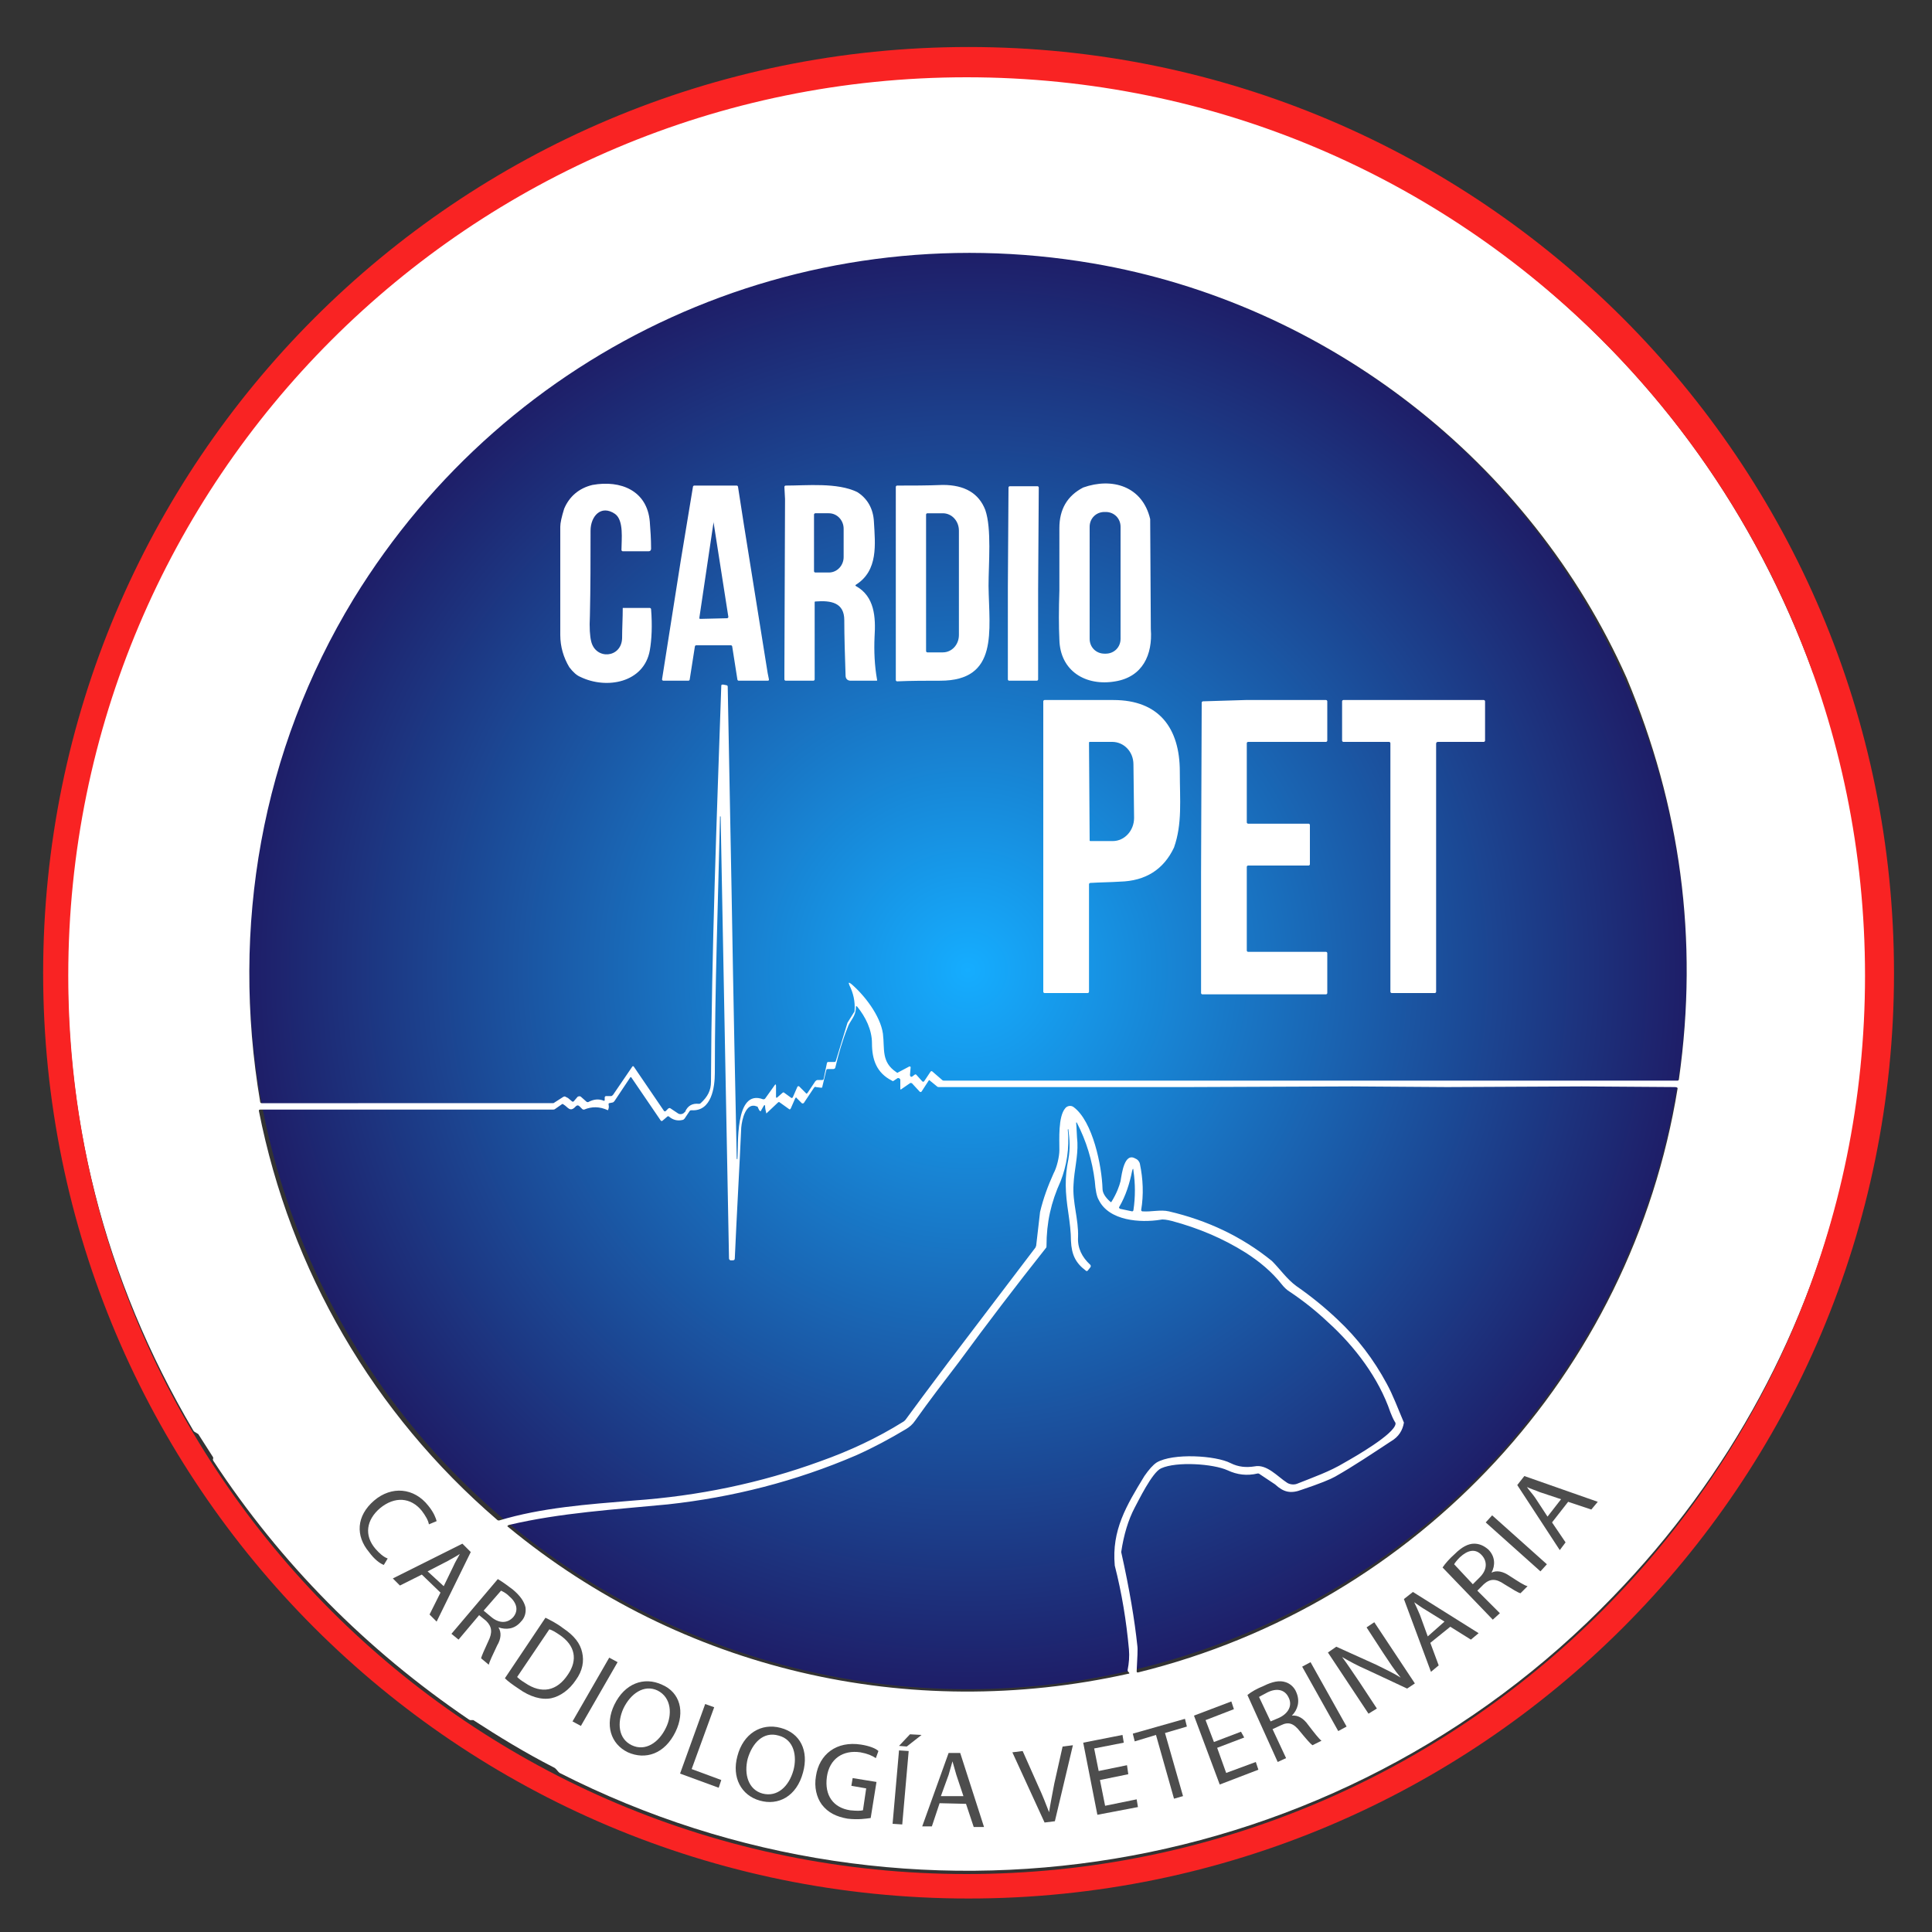 <svg xml:space="preserve" style="enable-background:new 0 0 300 300;" viewBox="0 0 300 300" y="0px" x="0px" id="Capa_1" xmlns:xlink="http://www.w3.org/1999/xlink" xmlns="http://www.w3.org/2000/svg"><rect x="0" y="0" width="300" height="300" fill="#333333" stroke="none"/><style type="text/css">	.st0{fill:url(#SVGID_1_);}	.st1{fill:#FFFFFF;}	.st2{fill:#F92323;}	.st3{fill:#4D4D4D;}</style><g>			<radialGradient gradientUnits="userSpaceOnUse" gradientTransform="matrix(0.36 0 0 -0.36 163.054 271.422)" r="310.172" cy="335.526" cx="-35.446" id="SVGID_1_">		<stop style="stop-color:#15ADFF" offset="0"></stop>		<stop style="stop-color:#1E1E68" offset="1"></stop>	</radialGradient>	<circle r="111.6" cy="150.7" cx="150.3" class="st0"></circle>	<path d="M282.4,106c-0.2-0.6-0.7-1.1-0.9-1.6c-9-24.6-23.7-45.2-43.9-61.7c-3.4-2.8-7.1-5.8-10.6-8.1  C184.3,6.5,130.3,4,85.1,27.6c-43.9,23-72.8,68.8-74.5,118.3c-0.9,27.2,5.5,52.6,19.4,76.2c0.1,0.2,0.3,0.3,0.5,0.4  c0.1,0.1,0.2,0.1,0.3,0.2l2.3,3.6v0.1v0.1c-0.1,0.1,0,0.2,0,0.3c10.5,16,23.8,29.4,39.7,40.2c0.1,0,0.1,0.1,0.2,0.1s0.1,0,0.2,0  s0.2,0,0.3,0c4,2.6,8.1,5.1,12.4,7.3c0.5,0.2,0.6,0.6,1,0.9c54.4,27.7,120.9,16.9,163.5-27.3C287.1,210.2,299.2,156.1,282.4,106z   M165.8,175.4L165.8,175.4C165.8,175.3,165.8,175.3,165.8,175.4C165.8,175.3,165.8,175.3,165.8,175.4c0.1-0.1,0.1-0.1,0.1,0  c0.2,1.6,0.3,2.9,0,4.6c-0.6,2.9-0.5,5.1,0,8.4c0.2,1.4,0.4,2.9,0.4,4.3c0.1,2.1,0.7,3.4,2.3,4.6c0.1,0.1,0.2,0.1,0.3,0l0.4-0.5  c0.1-0.1,0.1-0.3,0-0.4c-1.3-1.2-2-2.6-1.9-4.3c0.1-2.8-0.9-5.4-0.7-8.2c0.1-2.2,0.7-4.3,0.6-6.5c-0.1-1-0.1-2-0.2-3.1l0,0  c0,0,0,0,0.1,0c1.5,2.9,2.4,5.9,2.8,9.1c0.1,1.4,0.3,2.4,0.6,2.9c1.6,3.3,6.5,3.6,9.6,3.1c0.4-0.1,1,0,1.8,0.2  c4.1,1.1,7.9,2.7,11.4,4.9c2.2,1.4,4.1,3,5.6,4.9c0.4,0.5,0.8,0.9,1.3,1.2c2.1,1.4,4.1,3,5.9,4.7c4.2,3.8,7.9,8.7,9.7,14  c0.2,0.5,0.4,1,0.7,1.5c0.1,0.1,0.1,0.2,0.1,0.3c-0.2,1.6-6.3,5.1-7.9,6c-2.3,1.4-4.9,2.3-7.4,3.3c-0.5,0.2-1.2,0.1-1.6-0.2  c-1.4-0.9-3.1-2.9-5-2.5c-1.3,0.2-2.5,0.1-3.7-0.5c-2.3-1.2-9-1.6-11.5-0.1c-0.6,0.4-1.2,1.1-1.9,2.1c-2.8,4.6-5.1,8.4-4.6,13.9  c1.1,4.3,1.8,8.6,2.2,13c0.1,1.1,0,2.2-0.2,3.2c0,0.1,0,0.2,0.1,0.3l0.1,0.1c0.1,0.1,0.1,0.2-0.1,0.2c-34.1,7.6-69.4-0.6-96.3-22.8  c-0.2-0.1-0.1-0.2,0.1-0.3c8-1.9,16.5-2.4,24.7-3.2c10.1-1.1,19.9-3.6,29.2-7.6c2.7-1.2,5.3-2.6,7.8-4.1c0.5-0.3,1-0.7,1.4-1.3  c2.2-3.1,4.5-6.1,6.8-9.1c4.4-6,8.9-11.9,13.5-17.7c0.1-0.1,0.1-0.2,0.1-0.3c0-3.7,0.7-6.8,2.2-10.1  C165.6,181.1,166.1,178.3,165.8,175.4z M173.8,187.4c1-1.7,1.6-3.6,2-5.6c0.1-0.4,0.2-0.4,0.2,0c0.3,2,0.3,4.1,0,6.1  c0,0.1-0.1,0.2-0.2,0.2l-1.9-0.4l0,0C173.8,187.6,173.7,187.5,173.8,187.4z M260.5,169c-7.2,44.3-40.3,80-83.8,90.7  c-0.1,0-0.2,0-0.2-0.2c0.1-2.1,0.2-3.4,0.1-4c-0.4-3.8-1.2-8.7-2.5-14.5c0.4-2.7,1.1-5,2.1-6.9c0.5-0.9,2.7-5.5,4.1-6.1  c2.4-1.1,8.1-0.7,10.3,0.3c1.5,0.7,3,0.9,4.7,0.5c0.1,0,0.2,0,0.3,0.1l2.4,1.6c1.3,1.2,2.4,1.5,4.2,0.8c2.7-0.9,4.4-1.6,5.1-2  c3-1.7,5.8-3.6,8.7-5.5c1.2-0.7,1.8-1.7,2-2.9c-0.9-2.1-1.7-4.3-2.7-6.1c-2-3.7-4.5-7-7.6-9.9c-2-1.9-4.1-3.6-6.4-5.2  c-1.5-1.1-2.5-2.6-3.8-3.9c-4.7-3.8-10-6.3-16-7.7c-1.3-0.3-2.7,0.1-4.1,0c-0.1,0-0.2-0.1-0.2-0.2c0.4-2.4,0.3-4.8-0.2-7.2  c-0.1-0.4-0.4-0.7-0.7-0.8c-1.7-1-2.1,2.3-2.3,3.5c-0.2,0.8-0.6,1.9-1.4,3.2c-0.1,0.1-0.1,0.1-0.2,0c-0.8-0.7-1.2-1.4-1.2-2  c-0.1-3.5-1.5-10.5-4.5-12.7c-0.4-0.3-1-0.2-1.3,0.2c-1.1,1.3-0.9,4.8-0.9,6.5c0,1-0.4,2.7-0.9,3.6c-0.9,2-1.6,3.9-2.1,6l-0.6,5.2  c0,0.1-0.1,0.2-0.1,0.3l-13.6,17.9c-3,4-5.1,6.8-6.4,8.6c-0.2,0.3-0.4,0.5-0.6,0.6c-4,2.5-8.3,4.5-12.8,6.1c-9.3,3.4-19,5.4-29,6.1  c-7.2,0.6-14.3,1.1-20.9,3.1c-0.1,0-0.2,0-0.3-0.1c-19.2-16.5-32.1-38.7-37-63.5c0-0.1,0-0.2,0.2-0.2h16.7h18.3h10.4  c0.1,0,0.3,0,0.4-0.1l1-0.7c0.1-0.1,0.2-0.1,0.3,0c0.7,0.4,1,1.3,1.9,0.3c0.2-0.2,0.4-0.2,0.6,0l0.4,0.4c0.1,0.1,0.2,0.1,0.3,0.1  c1.2-0.5,2.4-0.5,3.7,0.1c0.1-0.2,0.2-0.5,0.1-0.9l0,0c0-0.1,0-0.2,0.1-0.2l0.5-0.1c0.1,0,0.2-0.1,0.3-0.2l2.4-3.6  c0.1-0.2,0.2-0.2,0.3,0l4.5,6.6c0.1,0.1,0.2,0.1,0.3,0l0.7-0.6c0.1-0.1,0.2-0.1,0.3,0c0.6,0.5,1.3,0.7,2.1,0.5  c0.1,0,0.2-0.1,0.3-0.2l0.8-1.2c0.1-0.1,0.2-0.1,0.3-0.1c3.1,0.2,3.6-3.6,3.6-5.8c0-13.2,0.5-26.5,0.8-39.7v-0.1c0-0.1,0.1,0,0.1,0  l1.3,68.6c0,0.2,0.1,0.2,0.2,0.3h0.4l0,0c0.2,0,0.3-0.1,0.3-0.3c0.3-6.8,0.7-13.6,1-20.3c0.1-1.2,0.7-4,2.4-3.3  c0.1,0,0.2,0.1,0.2,0.2l0.2,0.4c0,0,0,0,0.1,0.1s0.2,0,0.2-0.1l0.4-0.7l0.1-0.1c0.1,0,0.1,0.1,0.1,0.1c0,0.4,0.1,0.8,0.2,1.2  l1.8-1.7c0.1-0.1,0.2-0.1,0.3,0l1.4,1c0.1,0.1,0.2,0.1,0.3-0.1l0.7-1.6l0,0c0.1-0.1,0.2-0.1,0.2,0l0.8,0.8l0,0c0.1,0.1,0.2,0,0.3,0  l1.6-2.4c0.1-0.1,0.2-0.2,0.3-0.1l0.8,0.1c0.1,0,0.2,0,0.2-0.2l0.6-2.5c0-0.1,0.1-0.2,0.2-0.2h0.9c0.1,0,0.3-0.1,0.3-0.2  c0.5-2.1,1.1-4.2,1.9-6.2c0.4-1.2,1.3-1.7,1.3-3.2c0-0.2,0-0.2,0.2-0.1c1.3,1.6,2.3,3.6,2.3,5.7c0,2.5,0.7,4.6,3.1,5.8  c0.1,0.1,0.2,0.1,0.3,0l0.6-0.4h0.1c0.1,0,0.3,0.1,0.3,0.3v1.3v0.1c0,0.1,0.1,0.1,0.2,0l1.3-0.9c0.1-0.1,0.2,0,0.3,0l1.2,1.3  c0.1,0.1,0.2,0.1,0.3,0l1.1-1.7c0.1-0.1,0.1-0.1,0.2,0l1.1,0.9c0.1,0.1,0.2,0.1,0.3,0.1h38.8l25.4-0.1l14.7,0.1l20.9-0.1l14.4,0.1  C260.4,168.8,260.5,168.9,260.5,169z M260.7,167.6c0,0.1-0.1,0.2-0.2,0.2h-17.7h-14.6h-19.3h-24.6h-21.6h-16.1  c-0.1,0-0.2,0-0.3-0.1l-1.5-1.3c-0.1-0.1-0.2-0.1-0.3,0l-1,1.5c-0.1,0.1-0.2,0.1-0.3,0l-0.9-1c-0.1-0.1-0.2-0.1-0.3,0l-0.4,0.3  h-0.1c-0.1,0-0.2-0.1-0.2-0.3l0.1-1.1v-0.1c0-0.1-0.1-0.1-0.2-0.1l-1.7,0.9c-0.1,0.1-0.2,0.1-0.3,0c-2.4-1.6-1.8-3.6-2.1-6  c-0.4-2.8-2.9-6-4.9-7.7c-0.4-0.3-0.5-0.3-0.3,0.2c0.6,1.2,0.9,2.5,0.8,3.9c0,0.1,0,0.2-0.1,0.3l-1,1.6l-1.8,5.9  c0,0.1-0.1,0.2-0.2,0.2h-1c-0.1,0-0.2,0.1-0.2,0.2l-0.5,2.4c0,0.1-0.1,0.2-0.2,0.2H127c-0.2,0-0.3,0.1-0.4,0.2l-1.2,1.8  c-0.1,0.1-0.2,0.2-0.3,0l-0.9-0.9c0,0,0,0-0.1-0.1s-0.3,0-0.3,0.1l-0.7,1.6c-0.1,0.1-0.1,0.1-0.2,0.1l-1.1-0.8  c-0.1-0.1-0.2-0.1-0.3,0l-0.8,0.7c-0.1,0.1-0.2,0.1-0.2-0.1v-1.7c0-0.2-0.1-0.3-0.2-0.1l-1.5,2.1c-0.1,0.1-0.2,0.1-0.3,0.1  c-4.5-1.7-3.8,7.4-4,9.3l0,0c-0.1,0-0.1-0.1-0.1-0.1c-0.2-9.6-0.5-23.4-0.8-41.5l-0.6-31.8c0-0.1-0.1-0.2-0.2-0.2l-0.5-0.1  c-0.2,0-0.3,0-0.3,0.2c-0.7,20.5-1.5,41-1.6,61.5c0,1.3-0.5,2.3-1.6,3.3c-0.1,0.1-0.2,0.1-0.3,0.1c-1-0.1-1.7,0.3-2.1,1.2  c0,0,0,0.1-0.1,0.1c-0.2,0.3-0.7,0.4-1,0.2l-1.2-0.8c-0.1-0.1-0.2,0-0.3,0l-0.4,0.4c-0.1,0.1-0.2,0.1-0.3,0l-4.7-6.9l0,0  c-0.1-0.1-0.2,0-0.2,0l-3,4.4c-0.1,0.1-0.2,0.2-0.3,0.2h-0.8c-0.1,0-0.2,0.1-0.2,0.2v0.4c0,0.1-0.1,0.2-0.2,0.1  c-0.8-0.3-1.5-0.2-2.3,0.2c-0.1,0.1-0.2,0-0.3,0l-0.9-0.8l0,0c-0.1-0.1-0.3-0.1-0.5,0l-0.6,0.7c-0.1,0.1-0.2,0.1-0.3,0l-0.6-0.5  l-0.4-0.2c-0.1-0.1-0.2,0-0.3,0l-1.4,0.9c-0.1,0.1-0.2,0.1-0.3,0.1h-11H55.6h-15c-0.1,0-0.2-0.1-0.2-0.2  c-4.6-27.2,0.2-54.6,14.5-78.1C79,53.7,124.1,33.1,169.7,40.9c36.3,6.2,67.9,30.7,82.9,64.4C260.9,125.1,263.8,145.8,260.7,167.6z" class="st1"></path>	<path d="M96.7,94.4h4.2c0.1,0,0.2,0.1,0.2,0.2c0.2,2.5,0.1,4.7-0.2,6.4c-0.9,5-6.7,6.1-10.8,4.1  c-0.5-0.2-1.1-0.7-1.7-1.5c-0.9-1.5-1.4-3.2-1.4-5c0-5.6,0-11.2,0-16.8c0-0.6,0.2-1.5,0.6-2.8c0.8-1.9,2.3-3.2,4.4-3.7  c4.4-0.8,8.5,0.9,8.9,5.7c0.1,1.3,0.2,2.7,0.2,4.2c0,0.2-0.1,0.4-0.4,0.4h-4c-0.1,0-0.2-0.1-0.2-0.2c0-1.6,0.4-4.6-1-5.6  c-2.2-1.5-3.8,0.4-3.8,2.6c0,4.4,0,8.8-0.1,13.2c-0.1,1.9,0,3.2,0.2,4c0.7,2.9,4.7,2.6,4.8-0.5C96.6,97.6,96.7,96,96.7,94.4z" class="st1"></path>	<path d="M178.6,80.6l0.1,17.1c0.3,4-1.3,7.4-5.5,8.1c-4.6,0.8-8.6-1.6-8.7-6.5c-0.1-2.1-0.1-4.6,0-7.6  c0-3.2,0-6.5,0-9.7c0-2.9,1.2-5,3.7-6.3C172.7,74.1,177.4,75.5,178.6,80.6z M174,81.8c0-1.3-1-2.3-2.3-2.3l0,0h-0.2  c-1.3,0-2.3,1-2.3,2.3l0,0v17.4c0,1.3,1,2.3,2.3,2.3h0.2c1.3,0,2.3-1,2.3-2.3V81.8z" class="st1"></path>	<path d="M115.5,81.4l3.7,23.1l0.2,1c0,0.1,0,0.2-0.2,0.2h-4.5c-0.1,0-0.2-0.1-0.2-0.2l-0.8-5.1c0-0.1-0.1-0.2-0.2-0.2  h-5.4c-0.1,0-0.2,0.1-0.2,0.2l-0.8,5.1c0,0.1-0.1,0.2-0.2,0.2h-3.3H103c-0.1,0-0.2-0.1-0.2-0.2l2.9-18.4l1.9-11.5  c0-0.1,0.1-0.2,0.2-0.2h6.6c0.1,0,0.2,0.1,0.2,0.2L115.5,81.4z M110.8,81.1l-2.2,14.8c0,0.2,0,0.2,0.2,0.2l4.1-0.1  c0.1,0,0.2-0.1,0.2-0.2L110.8,81.1C110.9,81.1,110.9,81,110.8,81.1C110.8,81,110.8,81.1,110.8,81.1z" class="st1"></path>	<path d="M133.1,76.4c1.6,1,2.5,2.6,2.6,4.6c0.2,3.5,0.7,7.6-2.8,9.8c-0.1,0.1-0.1,0.1,0,0.2c2.9,1.6,3.1,4.8,2.9,7.9  c-0.1,2.2,0,4.5,0.4,6.7c0,0.1,0,0.1-0.1,0.1h-4c-0.5,0-0.8-0.3-0.8-0.8c-0.1-3.1-0.2-6-0.2-8.6c0-2.7-2-3.1-4.5-2.9  c-0.1,0-0.1,0.1-0.1,0.1v12c0,0.1-0.1,0.2-0.2,0.2H122c-0.1,0-0.2-0.1-0.2-0.2v-1l0.1-27l-0.1-1.9c0-0.1,0.1-0.2,0.2-0.2  C125.3,75.4,130,74.9,133.1,76.4z M126.4,79.9v8.8c0,0.1,0.1,0.2,0.2,0.2h2.1c1.3,0,2.3-1.1,2.3-2.4v-4.4c0-1.3-1-2.4-2.3-2.4l0,0  h-2.1C126.5,79.7,126.4,79.8,126.4,79.9z" class="st1"></path>	<path d="M153.5,91c0.1,7,1.6,14.7-7.5,14.7c-2.2,0-4.5,0-6.7,0.1c-0.1,0-0.2-0.1-0.2-0.2v-7.4V75.6  c0-0.1,0.1-0.2,0.2-0.2c2.3,0,4.7,0,7.1-0.1c3.4,0,5.6,1.3,6.6,3.9C154,82.1,153.5,87.5,153.5,91z M143.8,79.9v21.2  c0,0.1,0.1,0.2,0.2,0.2l0,0h2.4c1.4,0,2.5-1.2,2.5-2.7l0,0V82.4c0-1.5-1.1-2.7-2.5-2.7l0,0H144C143.9,79.7,143.8,79.8,143.8,79.9z" class="st1"></path>	<path d="M161.2,91.6v13.9c0,0.1-0.1,0.2-0.2,0.2h-4.3c-0.1,0-0.2-0.1-0.2-0.2l0,0V91.1l0.1-15.4c0-0.1,0.1-0.2,0.2-0.2  h4.3c0.1,0,0.2,0.1,0.2,0.2L161.2,91.6z" class="st1"></path>	<path d="M182.3,131.6c-1.6,3.4-4.4,5.2-8.4,5.3c-1.5,0.1-3,0.1-4.6,0.2c-0.1,0-0.2,0.1-0.2,0.2v2.1V154  c0,0.1-0.1,0.2-0.2,0.2h-6.7c-0.1,0-0.2-0.1-0.2-0.2v-20.3v-19v-5.8c0-0.1,0.1-0.2,0.2-0.2c3.6,0,7.1,0,10.7,0  c7.1,0,10.3,4.4,10.3,11.1C183.2,124.3,183.6,127.9,182.3,131.6z M169.1,115.4l0.1,15.1c0,0.1,0.1,0.1,0.1,0.1h3.5  c1.8,0,3.3-1.6,3.3-3.6l0,0l-0.1-8.3c0-2-1.5-3.5-3.3-3.5h-3.5C169.1,115.2,169.1,115.3,169.1,115.4z" class="st1"></path>	<path d="M193.4,108.7h12.5c0.1,0,0.2,0.1,0.2,0.2v6.1c0,0.1-0.1,0.2-0.2,0.2l0,0h-6.3h-5.8c-0.1,0-0.2,0.1-0.2,0.2l0,0  v12.3c0,0.1,0.1,0.2,0.2,0.2h9.4c0.1,0,0.2,0.1,0.2,0.2v6.1c0,0.1-0.1,0.2-0.2,0.2h-9.4c-0.1,0-0.2,0.1-0.2,0.2v13  c0,0.1,0.1,0.2,0.2,0.2h12.1c0.1,0,0.2,0.1,0.2,0.2v6.2c0,0.1-0.1,0.2-0.2,0.2l0,0h-18.3h-0.9c-0.1,0-0.2-0.1-0.2-0.2v-18.5  l0.1-26.6c0-0.1,0.1-0.2,0.2-0.2L193.4,108.7z" class="st1"></path>	<path d="M214.4,108.7h16c0.1,0,0.2,0.1,0.2,0.2v6.1c0,0.1-0.1,0.2-0.2,0.2h-7.1c-0.2,0-0.3,0.1-0.3,0.3l0,0v4.1V154  c0,0.1-0.1,0.2-0.2,0.2h-6.7c-0.1,0-0.2-0.1-0.2-0.2v-38.6c0-0.1-0.1-0.2-0.2-0.2h-7.1c-0.1,0-0.2-0.1-0.2-0.2v-6.1  c0-0.1,0.1-0.2,0.2-0.2L214.4,108.7z" class="st1"></path>	<path d="M146.1,278.6l3-6.5c0-0.1,0.1-0.1,0.2-0.1c0,0,0,0,0.1,0.1l2.8,6.6c0,0.1,0,0.1-0.1,0.2l0,0l-5.8-0.1  C146.1,278.7,146.1,278.7,146.1,278.6L146.1,278.6z" class="st1"></path>	<path d="M150.4,7.3C71,7.3,6.7,71.7,6.7,151.1S71,294.8,150.4,294.8s143.7-64.3,143.7-143.7S229.8,7.3,150.4,7.3z   M150.1,291c-77,0-139.5-62.4-139.5-139.5S73,12,150.1,12s139.5,62.4,139.5,139.5S227.1,291,150.1,291z" class="st2"></path></g><g>	<path d="M59.6,243c-0.6-0.2-1.5-0.9-2.3-2c-2.1-2.5-2-5.6,0.8-8c2.7-2.3,6.2-2,8.4,0.8c0.9,1.1,1.2,2,1.3,2.4l-1.2,0.5  c-0.1-0.6-0.5-1.3-1.1-2.1c-1.7-2.1-4.2-2.3-6.5-0.4c-2.1,1.8-2.5,4.2-0.7,6.3c0.6,0.7,1.3,1.3,1.9,1.5L59.6,243z" class="st3"></path>	<path d="M65.5,244.5l-3.4,1.7l-1.1-1.1l10.8-5.4l1.3,1.3l-5.3,10.8l-1.1-1.1l1.7-3.4L65.5,244.5z M68.9,246.3l1.5-3.1  c0.3-0.7,0.7-1.3,1-1.9l0,0c-0.6,0.4-1.2,0.7-1.9,1.1l-3.1,1.6L68.9,246.3z" class="st3"></path>	<path d="M77.3,245.2c0.7,0.4,1.5,1,2.3,1.6c1.2,1,1.8,1.9,2,2.8c0.1,0.8-0.1,1.6-0.7,2.2c-1,1.2-2.3,1.3-3.5,0.9l0,0  c0.5,0.8,0.4,1.8-0.2,2.8c-0.7,1.5-1.2,2.5-1.3,3l-1.2-1c0.1-0.4,0.5-1.3,1.1-2.6c0.7-1.4,0.6-2.3-0.3-3.2l-1.1-0.9l-3.2,3.8  l-1.1-0.9L77.3,245.2z M75.1,250.1l1.2,1c1.2,1,2.5,1,3.4,0c0.9-1.1,0.5-2.3-0.7-3.3c-0.5-0.5-1-0.7-1.2-0.8L75.1,250.1z" class="st3"></path>	<path d="M84.7,251.2c0.8,0.4,1.8,0.9,2.7,1.6c1.8,1.2,2.7,2.4,3,3.8c0.3,1.3,0.1,2.8-1,4.3c-1,1.5-2.4,2.5-3.8,2.8  c-1.5,0.3-3.3-0.2-5.1-1.5c-0.9-0.6-1.6-1.1-2.1-1.6L84.7,251.2z M80.3,260.4c0.3,0.3,0.7,0.6,1.2,0.9c2.6,1.8,5,1.3,6.7-1.3  c1.5-2.2,1.2-4.5-1.4-6.2c-0.6-0.4-1.1-0.7-1.5-0.8L80.3,260.4z" class="st3"></path>	<path d="M95.9,258.1l-5.7,9.9l-1.3-0.7l5.7-9.9L95.9,258.1z" class="st3"></path>	<path d="M104.9,268.9c-1.7,3.5-4.7,4.4-7.4,3.2c-2.7-1.3-3.6-4.3-2.1-7.4c1.6-3.3,4.6-4.4,7.4-3.1  C105.6,262.8,106.4,265.8,104.9,268.9z M96.8,265.3c-1,2.2-0.8,4.7,1.3,5.7c2.1,1,4.2-0.4,5.3-2.7c1-2,0.9-4.7-1.3-5.8  C100,261.5,97.9,263,96.8,265.3z" class="st3"></path>	<path d="M109.5,264.6l1.4,0.5l-3.5,9.6l4.6,1.7l-0.4,1.2l-6-2.2L109.5,264.6z" class="st3"></path>	<path d="M124.7,275.2c-1,3.8-3.9,5.2-6.7,4.4c-2.9-0.8-4.4-3.6-3.5-6.9c0.9-3.5,3.7-5.2,6.7-4.4  C124.3,269.1,125.6,271.9,124.7,275.2z M116.1,273.1c-0.6,2.4,0.1,4.8,2.3,5.4c2.3,0.6,4.1-1.1,4.8-3.6c0.6-2.2,0.1-4.8-2.3-5.4  C118.5,268.8,116.8,270.7,116.1,273.1z" class="st3"></path>	<path d="M135.2,282.3c-0.7,0.1-2,0.3-3.6,0.1c-1.7-0.3-3-0.9-4-2.2c-0.8-1.1-1.2-2.7-0.9-4.4c0.5-3.4,3.2-5.5,7-4.9  c1.3,0.2,2.3,0.6,2.7,1L136,273c-0.6-0.4-1.3-0.7-2.4-0.9c-2.7-0.4-4.8,1-5.2,3.8c-0.4,2.9,1,4.8,3.6,5.2c1,0.1,1.6,0.1,2,0  l0.5-3.4l-2.3-0.4l0.2-1.2l3.7,0.6L135.2,282.3z" class="st3"></path>	<path d="M141.1,271.9l-1,11.4l-1.5-0.1l1-11.4L141.1,271.9z M143.1,269.4l-2.3,1.8l-1.2-0.1l1.7-1.8L143.1,269.4z" class="st3"></path>	<path d="M145.9,280l-1.2,3.6h-1.5l4.1-11.4h1.8l3.7,11.5h-1.6l-1.2-3.6L145.9,280z M149.6,278.9l-1.1-3.3  c-0.2-0.7-0.4-1.4-0.6-2.1l0,0c-0.2,0.7-0.4,1.4-0.6,2.1l-1.2,3.3H149.6z" class="st3"></path>	<path d="M162.2,283l-5-10.9l1.6-0.2l2.4,5.4c0.7,1.5,1.2,2.8,1.7,4.1l0,0c0.2-1.3,0.5-2.8,0.8-4.4l1.3-5.8l1.6-0.2  l-2.8,11.8L162.2,283z" class="st3"></path>	<path d="M175.2,275.5l-4.4,0.9l0.8,4l4.9-1l0.2,1.2l-6.3,1.2l-2.2-11.2l6.1-1.2l0.2,1.2l-4.6,0.9l0.7,3.5l4.4-0.9  L175.2,275.5z" class="st3"></path>	<path d="M179.5,269.4l-3.3,1l-0.3-1.2l8.1-2.3l0.3,1.2l-3.4,1l2.8,9.8l-1.4,0.4L179.5,269.4z" class="st3"></path>	<path d="M193.2,269.8l-4.2,1.6l1.4,3.9l4.6-1.7l0.4,1.2l-6,2.3l-4-10.7l5.8-2.2l0.4,1.2l-4.4,1.7l1.3,3.4l4.2-1.6  L193.2,269.8z" class="st3"></path>	<path d="M193.7,263.2c0.6-0.5,1.5-1,2.5-1.4c1.4-0.7,2.5-0.9,3.4-0.6c0.7,0.2,1.4,0.8,1.7,1.6c0.6,1.4,0.2,2.7-0.7,3.6  l0,0c0.9-0.1,1.8,0.4,2.5,1.4c1,1.3,1.7,2.2,2.1,2.5l-1.4,0.7c-0.3-0.2-1-1-1.9-2.1c-1-1.3-1.8-1.6-3-1l-1.3,0.6l2.1,4.5l-1.3,0.6  L193.7,263.2z M197.3,267.3l1.4-0.6c1.4-0.7,2-1.9,1.4-3.1c-0.6-1.3-1.9-1.5-3.3-0.8c-0.6,0.3-1.1,0.6-1.3,0.7L197.3,267.3z" class="st3"></path>	<path d="M203.5,258.1l5.6,10l-1.3,0.7l-5.6-10L203.5,258.1z" class="st3"></path>	<path d="M212.5,266.1l-6.3-9.5l1.3-0.9l6.2,2.8c1.4,0.7,2.7,1.3,3.8,2l0,0c-1-1.2-1.7-2.3-2.7-3.8l-2.6-4l1.2-0.8  l6.3,9.5l-1.2,0.8l-6.2-2.9c-1.4-0.6-2.7-1.3-3.9-2l0,0c0.9,1.2,1.6,2.3,2.7,3.9l2.7,4.1L212.5,266.1z" class="st3"></path>	<path d="M222.1,255.1l1.3,3.5l-1.2,1l-4.2-11.3l1.4-1.1l10.2,6.4l-1.2,1l-3.2-2L222.1,255.1z M224.3,251.8l-2.9-1.8  c-0.7-0.4-1.2-0.8-1.8-1.2l0,0c0.3,0.6,0.6,1.3,0.9,2l1.2,3.3L224.3,251.8z" class="st3"></path>	<path d="M224,243.4c0.4-0.6,1.1-1.4,1.9-2.1c1.1-1.1,2.1-1.6,3-1.6c0.8,0,1.5,0.3,2.2,0.9c1.1,1.1,1.1,2.5,0.5,3.6l0,0  c0.8-0.4,1.8-0.2,2.8,0.5c1.4,0.9,2.3,1.5,2.8,1.6l-1.1,1.1c-0.4-0.1-1.2-0.6-2.5-1.4c-1.3-0.9-2.2-0.9-3.2,0l-1,1l3.5,3.5l-1.1,1  L224,243.4z M228.7,246l1.1-1.1c1.1-1.1,1.2-2.4,0.3-3.4c-1-1.1-2.2-0.8-3.4,0.3c-0.5,0.5-0.8,0.9-0.9,1.1L228.7,246z" class="st3"></path>	<path d="M231.7,235.3l8.5,7.6l-1,1.1l-8.5-7.6L231.7,235.3z" class="st3"></path>	<path d="M241,236.4l2.1,3.1l-0.9,1.2l-6.6-10.1l1.1-1.4l11.4,4l-1,1.2l-3.6-1.2L241,236.4z M242.4,232.8l-3.3-1.1  c-0.7-0.3-1.4-0.5-2-0.8l0,0c0.4,0.6,0.9,1.1,1.3,1.7l1.9,2.9L242.4,232.8z" class="st3"></path></g></svg>